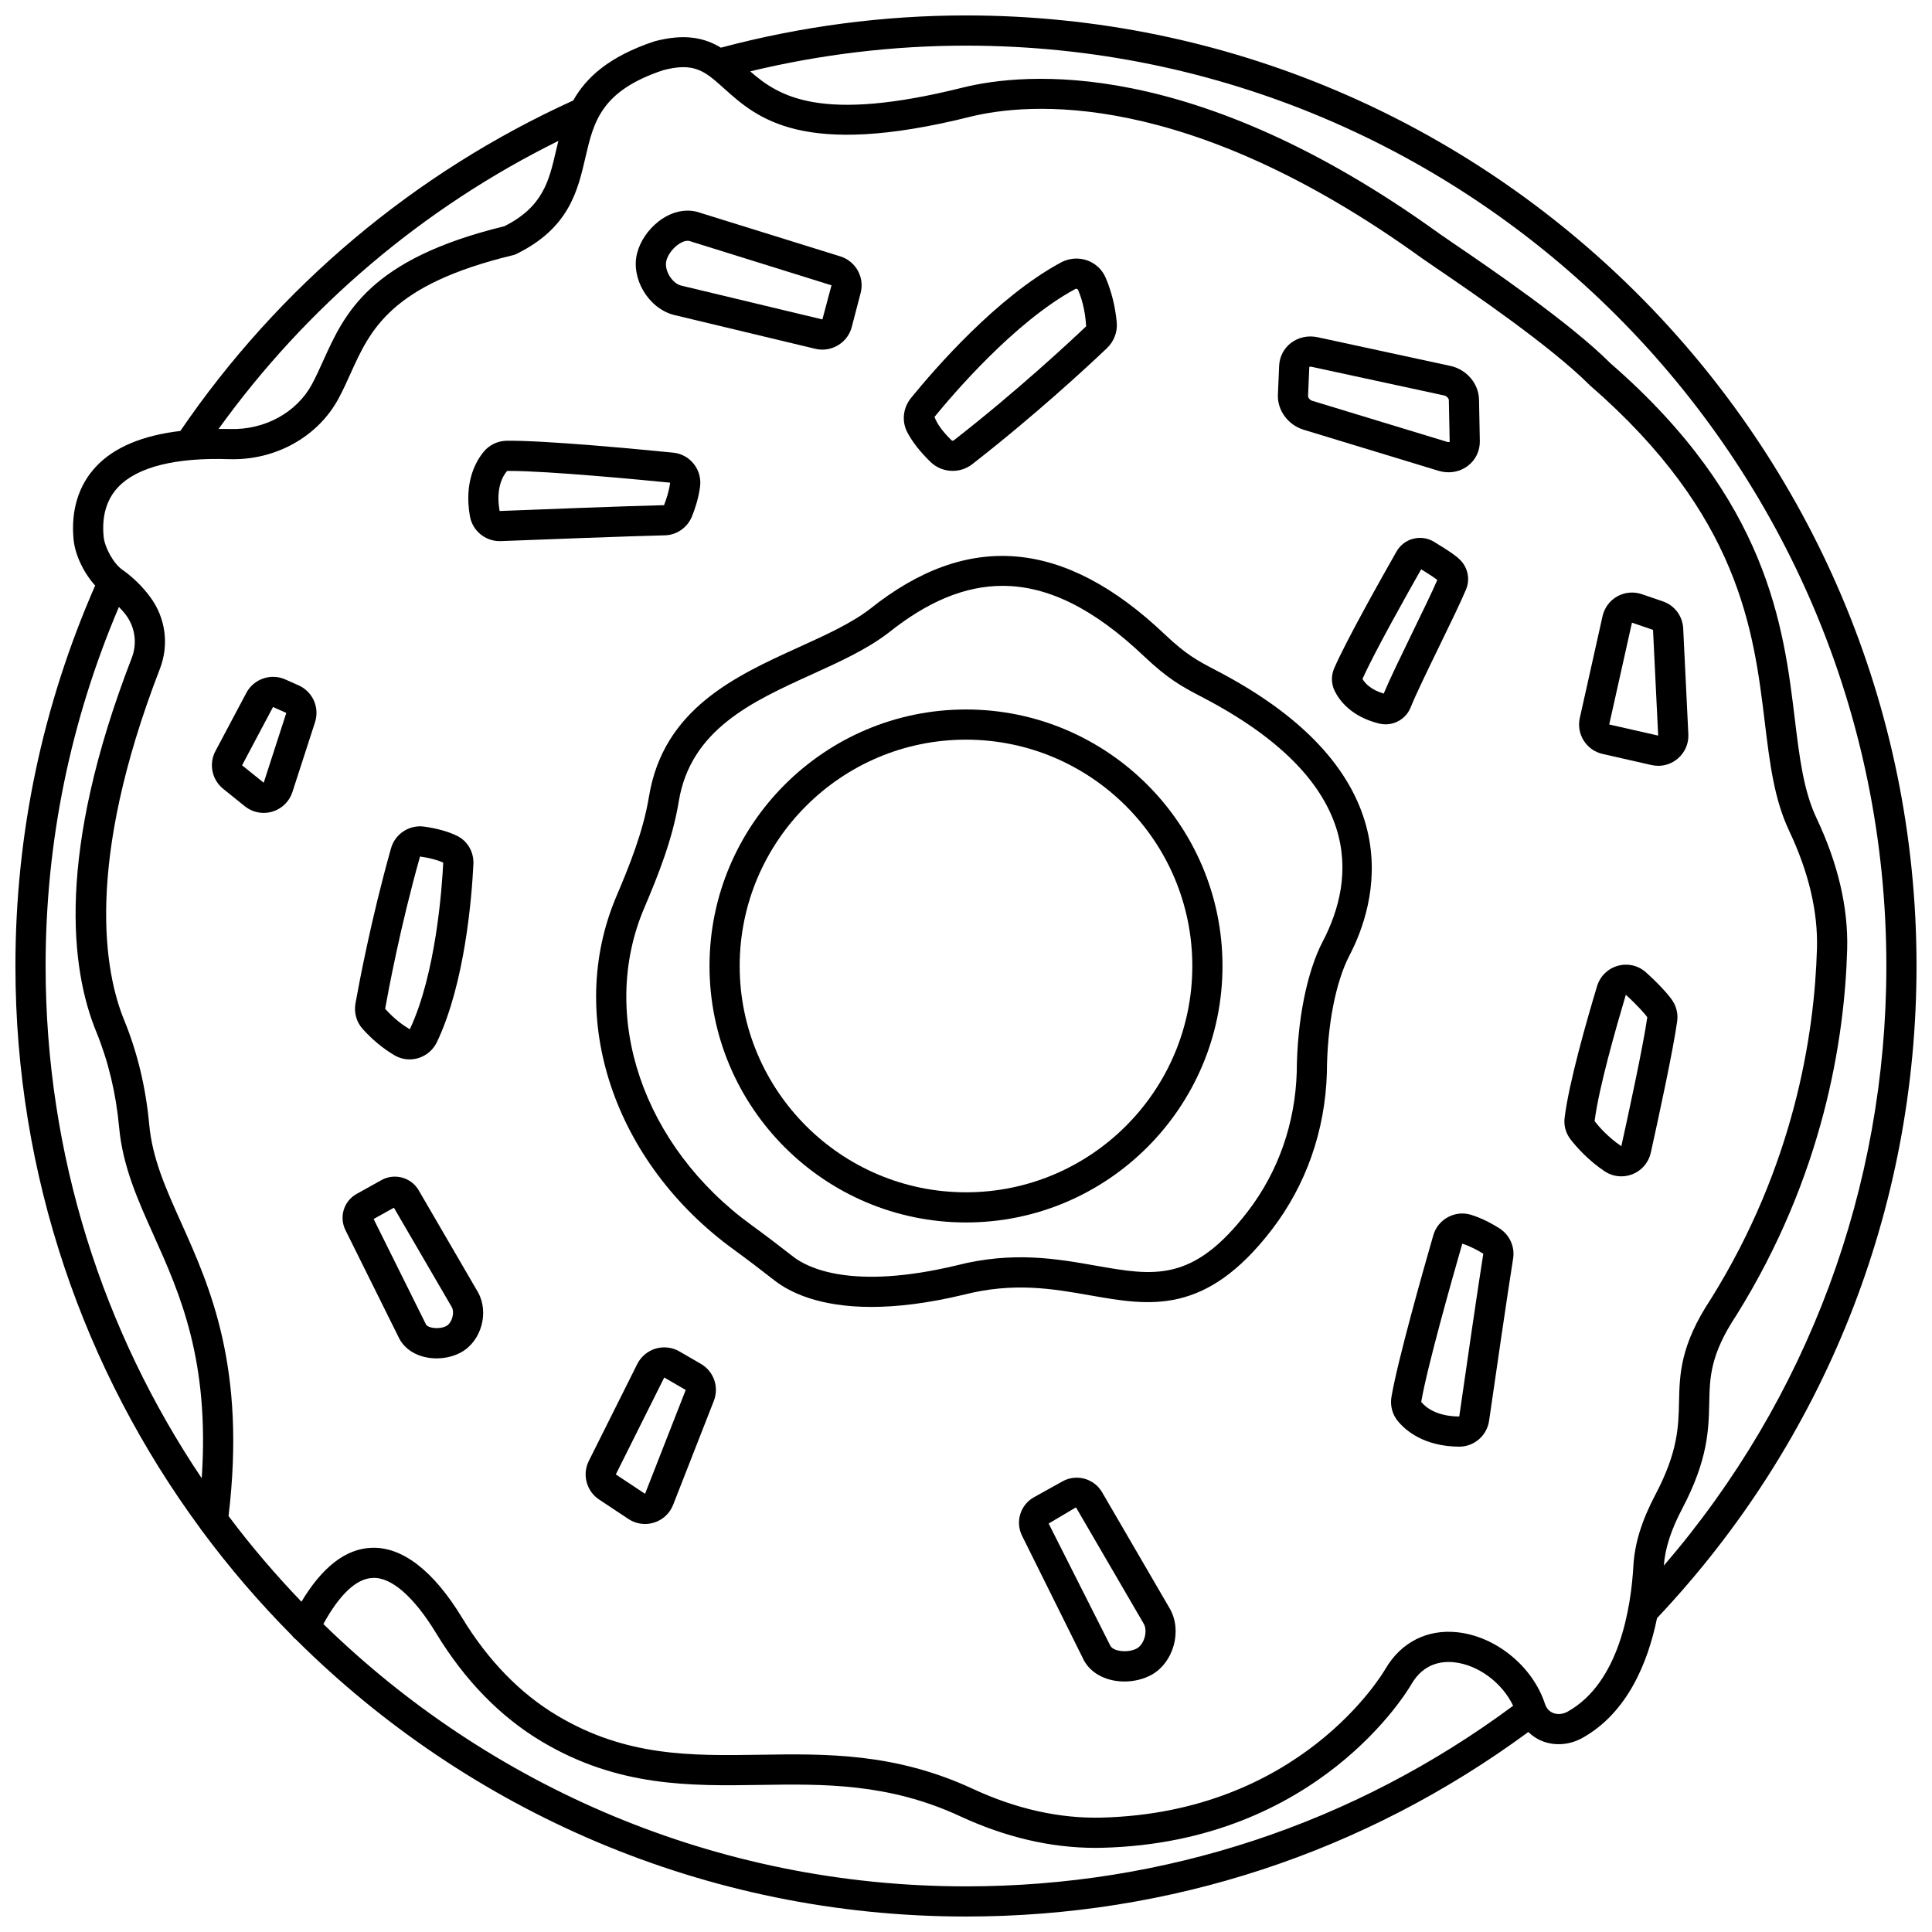 <?xml version="1.0" encoding="UTF-8"?>
<!-- Uploaded to: ICON Repo, www.svgrepo.com, Generator: ICON Repo Mixer Tools -->
<svg width="800px" height="800px" version="1.1" viewBox="144 144 512 512" xmlns="http://www.w3.org/2000/svg">
 <defs>
  <clipPath id="a">
   <path d="m148.09 148.09h503.81v503.81h-503.81z"/>
  </clipPath>
 </defs>
 <path d="m400 332.02c-37.48 0-67.973 30.492-67.973 67.973 0 37.48 30.492 67.973 67.973 67.973s67.973-30.492 67.973-67.973c0-37.48-30.492-67.973-67.973-67.973zm0 127.95c-33.07 0-59.977-26.906-59.977-59.977s26.906-59.977 59.977-59.977 59.977 26.906 59.977 59.977-26.906 59.977-59.977 59.977z"/>
 <g clip-path="url(#a)">
  <path d="m651.9 400c0-138.9-113-251.91-251.91-251.91-21.879 0-43.715 2.891-64.949 8.543-4.156-2.523-9.395-3.863-17.621-1.676-12.129 4.043-18.129 9.66-21.516 15.676-42.105 19.137-78.039 49.371-104.11 87.574-10.008 1.188-17.543 4.312-22.344 9.438-4.644 4.949-6.703 11.656-5.945 19.383 0.402 4.102 2.738 8.879 5.715 12.145-13.988 31.945-21.133 65.836-21.133 100.82 0 55.715 18.215 107.23 48.953 149 0.129 0.207 0.25 0.402 0.414 0.582 7.312 9.879 15.328 19.207 23.977 27.91 0.27 0.402 0.613 0.734 1.023 1.023 45.57 45.332 108.34 73.391 177.54 73.391 54.152 0 105.57-16.922 149.02-48.898 1.07 1.016 2.301 1.871 3.699 2.414 3.422 1.336 7.324 1.016 10.688-0.875 11.926-6.695 17.316-19.977 19.73-31.723 44.34-46.961 68.766-108.28 68.766-172.82zm-7.996 0c0 58.699-20.859 114.64-58.973 158.91 0.344-4.606 1.891-9.434 4.898-15.148 6.816-12.945 6.988-20.945 7.137-28 0.145-6.844 0.273-12.758 7.199-23.219 23.027-36.926 28.672-73.07 29.352-96.887 0.32-11.062-2.414-22.797-8.133-34.867-3.434-7.262-4.512-16.109-5.754-26.355-2.961-24.402-7.023-57.82-48.836-94.152-10.816-10.824-32.273-25.434-41.438-31.672-1.828-1.242-3.168-2.156-3.84-2.641-65.211-47.094-110.1-42.801-126.38-38.758-37.664 9.406-48.656 2.394-56.324-4.301 18.758-4.519 37.953-6.816 57.184-6.816 134.49 0 243.91 109.41 243.91 243.91zm-351.93-218.66c-0.215 0.883-0.43 1.766-0.629 2.637-1.844 7.953-3.438 14.836-13.676 19.973-35.863 8.734-42.332 23.07-48.051 35.727-0.945 2.09-1.871 4.152-2.938 6.137-4.047 7.523-12.57 12.16-21.68 11.879-1.066-0.035-2.055-0.008-3.082-0.012 23.355-32.453 54.23-58.621 90.055-76.34zm-116.46 123.5c0.66 0.707 1.324 1.406 1.902 2.191 2.41 3.277 2.973 7.516 1.496 11.332-20.059 51.848-16.188 82.48-9.41 99.047 3.199 7.816 5.238 16.328 6.062 25.305 0.949 10.367 4.926 19.227 9.137 28.598 7.031 15.641 14.867 33.219 12.758 64.438-26.113-38.828-41.375-85.539-41.375-135.75 0-32.984 6.586-64.953 19.43-95.16zm54.18 269.54c4.266-7.789 8.727-12.016 12.98-12.203 4.945-0.359 11.023 4.965 16.895 14.625 7.606 12.523 17.039 22.191 28.027 28.738 20.246 12.055 39.324 11.762 57.781 11.484 16.73-0.262 34.062-0.52 53.074 8.305 11.996 5.562 24.035 8.375 35.82 8.375 0.625 0 1.246-0.008 1.867-0.023 57.195-1.449 80.961-41.711 81.93-43.398 3.172-5.418 7.898-6.125 11.305-5.758 6.426 0.688 12.773 5.496 15.621 11.527-42.219 31.293-92.277 47.855-145 47.855-66.211 0-126.31-26.555-170.3-69.527zm329.8 23.191c-1.266 0.711-2.68 0.863-3.867 0.398-0.734-0.289-1.711-0.941-2.195-2.426-3.227-9.898-12.988-17.883-23.199-18.977-8.012-0.871-14.961 2.668-19.074 9.695-0.898 1.555-22.664 38.086-75.219 39.422-11.078 0.281-22.617-2.277-34.117-7.613-20.676-9.594-38.938-9.32-56.562-9.043-18.141 0.27-35.27 0.535-53.566-10.359-9.855-5.871-18.359-14.621-25.285-26.02-7.562-12.441-15.883-18.844-24.078-18.461-6.773 0.301-12.957 5.125-18.445 14.285-6.875-7.18-13.359-14.734-19.32-22.707 4.695-39.23-4.844-60.566-12.551-77.727-4.098-9.129-7.641-17.008-8.473-26.051-0.895-9.766-3.121-19.055-6.621-27.605-5.109-12.465-10.664-41.133 9.449-93.129 2.469-6.379 1.527-13.465-2.508-18.957-2.102-2.863-4.633-5.344-7.519-7.371-2.219-1.559-4.586-5.773-4.875-8.672-0.531-5.445 0.75-9.863 3.82-13.137 5.016-5.344 15.199-7.918 29.445-7.43 12.195 0.379 23.52-5.898 28.992-16.086 1.156-2.152 2.164-4.371 3.184-6.633 5.227-11.574 10.629-23.543 43.066-31.348 0.285-0.066 0.555-0.168 0.816-0.293 14.008-6.828 16.309-16.77 18.34-25.547 2.195-9.477 4.094-17.66 20.582-23.168 8.34-2.199 11.121 0.289 16.16 4.816 8.75 7.856 20.73 18.617 65.188 7.527 15.188-3.769 57.266-7.652 119.77 37.477 0.703 0.508 2.106 1.469 4.019 2.766 8.977 6.113 29.996 20.426 40.484 30.91 39.695 34.5 43.387 64.871 46.352 89.27 1.328 10.934 2.477 20.375 6.465 28.809 5.168 10.926 7.648 21.426 7.363 31.215-0.656 22.832-6.07 57.477-28.086 92.793-8.148 12.301-8.309 19.965-8.469 27.375-0.141 6.473-0.281 13.168-6.219 24.445-3.664 6.961-5.527 12.965-5.871 18.895-0.629 11.164-3.742 31.012-17.379 38.66z"/>
 </g>
 <path d="m468.2 322.67-2.387-1.262c-4.496-2.359-7.465-3.918-13.195-9.355-26.594-25.227-52.148-27.391-78.047-6.684-5.008 3.844-11.695 6.883-18.773 10.102-16.867 7.664-35.977 16.352-39.809 39.613-1.516 9.219-5.098 18.129-8.641 26.465-13.59 31.992-0.75 70.52 31.223 93.688 3.637 2.637 7.184 5.375 10.73 8.129 3.914 3.043 11.676 6.984 25.609 6.984 6.672 0 14.766-0.902 24.531-3.246 13.285-3.383 23.582-1.562 33.543 0.191 15.703 2.769 30.547 5.391 48.059-17.422 9.074-11.82 14.117-26.176 14.594-41.512v-0.105c0.066-12.383 2.309-23.996 5.992-31.066 6.93-13.281 17.516-47.105-33.43-74.52zm26.348 70.809c-4.242 8.137-6.816 21.094-6.898 34.672-0.434 13.637-4.91 26.375-12.941 36.844-14.555 18.961-24.805 17.148-40.32 14.418-10.293-1.82-21.961-3.879-36.855-0.082-27.836 6.672-39.57 0.625-43.316-2.289-3.613-2.812-7.238-5.602-10.945-8.289-28.941-20.969-40.684-55.547-28.559-84.086 3.731-8.781 7.508-18.199 9.168-28.293 3.137-19.047 19.449-26.461 35.227-33.633 7.504-3.414 14.598-6.633 20.395-11.082 10.328-8.254 20.23-12.402 30.18-12.402 12.137 0 24.336 6.172 37.43 18.598 6.535 6.199 10.262 8.156 14.977 10.633l2.32 1.227c40.914 22.012 38.973 46.824 30.141 63.766z"/>
 <path d="m223.12 325.62-3.523-1.566c-3.82-1.695-8.348-0.137-10.312 3.559l-8.199 15.449c-1.793 3.383-0.926 7.578 2.051 9.977l5.734 4.621c1.441 1.16 3.215 1.766 5.016 1.766 0.766 0 1.535-0.109 2.289-0.332 2.523-0.75 4.512-2.699 5.32-5.203l5.988-18.496c1.262-3.906-0.613-8.109-4.363-9.773zm-9.234 25.809-5.734-4.617 8.199-15.445 3.523 1.562z"/>
 <path d="m248.54 423.66c1.223 0.723 2.609 1.09 4.016 1.09 0.781 0 1.562-0.117 2.324-0.348 2.164-0.664 3.957-2.223 4.93-4.273 7.394-15.582 9.207-38.148 9.648-47.129 0.152-3.176-1.535-6.109-4.297-7.473-2.301-1.137-5.238-1.969-8.73-2.465-3.945-0.555-7.727 1.91-8.809 5.75-5.297 18.797-8.547 36.227-9.422 41.121-0.43 2.398 0.266 4.894 1.848 6.672 2.543 2.859 5.402 5.231 8.492 7.055zm7.32-56.637-0.562 3.957h-0.004zm-0.547 3.961c2.606 0.371 4.781 0.965 6.148 1.629-0.324 6.633-1.918 29.414-8.859 44.164-1.637-0.965-4.102-2.699-6.535-5.438 0.859-4.809 4.047-21.914 9.246-40.355z"/>
 <path d="m329.74 505.44-5.684-3.297c-1.895-1.105-4.191-1.371-6.305-0.75-2.106 0.629-3.883 2.121-4.867 4.082l-12.84 25.684c-1.805 3.609-0.629 8.012 2.734 10.242l7.75 5.137c1.332 0.879 2.859 1.332 4.41 1.332 0.812 0 1.625-0.125 2.418-0.375 2.316-0.73 4.152-2.449 5.035-4.711l10.773-27.512c1.449-3.695 0.012-7.832-3.426-9.832zm-14.793 34.434-7.75-5.137 12.836-25.684 5.688 3.305z"/>
 <path d="m541.38 469.53c-1.699-1.086-4.371-2.59-7.438-3.562-2.074-0.664-4.269-0.457-6.195 0.57-1.914 1.027-3.309 2.742-3.91 4.832-2.781 9.652-9.434 33.152-11.082 42.797-0.395 2.312 0.219 4.66 1.684 6.434 2.062 2.5 6.914 6.707 16.219 6.781h0.062c3.945 0 7.332-2.934 7.902-6.848 1.797-12.438 5.016-34.57 6.371-43.012 0.496-3.129-0.922-6.266-3.613-7.992zm-10.66 49.859c-6.059-0.047-8.938-2.445-10.082-3.871 1.582-9.25 8.137-32.402 10.883-41.93 2.238 0.707 4.246 1.844 5.57 2.664-1.363 8.492-4.586 30.672-6.371 43.137z"/>
 <path d="m581.48 449.48c2.137-9.656 5.887-27.004 6.981-34.773 0.27-1.895-0.141-3.805-1.145-5.387-1.242-1.957-4.609-5.41-7.148-7.664-2.035-1.812-4.816-2.441-7.445-1.703-2.641 0.746-4.688 2.754-5.481 5.383-2.727 9.031-7.469 25.586-8.609 34.938-0.25 2.043 0.328 4.082 1.629 5.742 1.461 1.867 4.566 5.438 8.965 8.379 1.332 0.891 2.883 1.348 4.441 1.348 1.004 0 2.019-0.188 2.984-0.574 2.449-0.984 4.258-3.109 4.828-5.688zm-7.809-1.73c-3.434-2.301-5.894-5.106-7.086-6.629 1.094-8.785 5.676-24.727 8.273-33.484 2.887 2.566 5.254 5.254 5.688 5.953-1.102 7.777-5.176 26.477-6.875 34.16z"/>
 <path d="m568.69 343.8 12.973 2.945c0.602 0.137 1.203 0.203 1.801 0.203 1.855 0 3.652-0.648 5.113-1.871 1.934-1.625 2.977-4 2.852-6.512l-1.363-28.016c-0.16-3.289-2.273-6.109-5.391-7.176l-5.582-1.914c-2.144-0.73-4.519-0.52-6.5 0.582-1.984 1.113-3.402 3.019-3.898 5.238l-6.027 26.984c-0.969 4.281 1.734 8.559 6.023 9.535zm7.797-34.789 5.582 1.914 1.363 28.016-12.973-2.945z"/>
 <path d="m390.55 266.38c1.625 1.594 3.766 2.406 5.918 2.406 1.832 0 3.668-0.586 5.199-1.781 16.695-13 30.508-25.82 35.672-30.73 1.871-1.773 2.848-4.336 2.609-6.844-0.395-4.215-1.383-8.191-2.934-11.828-0.914-2.156-2.715-3.832-4.93-4.609-2.269-0.789-4.777-0.586-6.894 0.547-16.902 9.086-33.426 28.137-39.746 35.902-2.129 2.609-2.527 6.168-1.027 9.066 1.293 2.496 3.356 5.144 6.133 7.871zm38.434-45.801c0.199-0.102 0.371-0.074 0.68 0.156 0.844 1.977 1.93 5.219 2.172 9.742-3.961 3.766-18.199 17.078-35.074 30.219-0.176 0.145-0.445 0.129-0.602-0.023-2.141-2.098-3.742-4.121-4.508-6.184 4.688-5.769 21.262-25.266 37.332-33.91z"/>
 <path d="m327.37 280.87c0.766-1.871 1.754-4.766 2.16-7.969 0.27-2.16-0.332-4.281-1.691-5.984-1.355-1.695-3.293-2.75-5.453-2.961-9.984-0.988-34.266-3.285-44.098-3.152-2.344 0.031-4.543 1.059-6.027 2.828-2.082 2.481-5.344 8.008-3.727 17.172 0.668 3.812 4.023 6.602 7.871 6.598 0.102 0 0.203 0 0.309-0.004 10.055-0.391 34.418-1.324 43.453-1.531 3.164-0.07 5.992-2.031 7.203-4.996zm-50.965-1.449c-1.051-5.969 0.785-9.227 1.98-10.617 0.234-0.004 0.48-0.004 0.73-0.004 10.199 0 34.977 2.371 42.477 3.113-0.293 2.328-1.047 4.512-1.613 5.961-9.094 0.211-33.508 1.141-43.574 1.547z"/>
 <path d="m517.84 331.46c1.348-3.375 4.562-9.988 7.672-16.379 2.894-5.953 5.633-11.578 7.008-14.879 1.09-2.617 0.516-5.644-1.461-7.715-0.734-0.77-2.148-1.953-7.039-4.91-1.668-1.004-3.617-1.285-5.512-0.801-1.887 0.492-3.453 1.695-4.418 3.387-3.938 6.918-13.434 23.785-16.52 30.949-0.832 1.922-0.789 4.094 0.117 5.961 1.188 2.434 4.289 6.805 11.766 8.672 0.57 0.145 1.148 0.211 1.715 0.211 2.875 0.008 5.566-1.734 6.672-4.496zm-7.144-3.656c-3.426-1.016-4.957-2.727-5.621-3.867 3.039-6.898 12.16-23.098 15.547-29.066 2.562 1.566 3.75 2.41 4.277 2.824-1.379 3.195-4.019 8.625-6.582 13.887-2.977 6.133-6.051 12.457-7.621 16.223z"/>
 <path d="m489.46 257.88 35.684 10.863c0.914 0.281 1.832 0.414 2.738 0.414 1.855 0 3.633-0.578 5.113-1.699 2.07-1.566 3.227-3.984 3.176-6.621l-0.215-10.934c-0.09-4.242-3.269-7.992-7.57-8.926l-35.145-7.598c-2.57-0.559-5.176 0-7.152 1.527-1.875 1.449-3.004 3.656-3.106 6.051l-0.324 7.668c-0.172 4.109 2.691 8 6.801 9.254zm1.516-16.637c0.016-0.02 0.121-0.074 0.312-0.074 0.074 0 0.164 0.008 0.27 0.031l35.145 7.598c0.711 0.152 1.25 0.801 1.258 1.266l0.219 11.012c-0.031 0.035-0.262 0.148-0.703 0.012l-35.684-10.863c-0.73-0.223-1.16-0.891-1.145-1.262z"/>
 <path d="m322.55 227.45 37.512 8.988c0.625 0.152 1.246 0.219 1.859 0.219 3.574 0 6.867-2.41 7.801-5.992l2.356-9.031c1.082-4.16-1.293-8.414-5.406-9.695l-37.77-11.75c-0.059-0.016-0.117-0.035-0.176-0.051-3.332-0.871-7.059 0.078-10.25 2.582-2.758 2.168-4.809 5.199-5.633 8.359-1.73 6.656 2.945 14.602 9.707 16.371zm-1.949-14.391c0.363-1.398 1.473-2.992 2.824-4.047 0.988-0.773 1.996-1.199 2.805-1.199 0.152 0 0.293 0.016 0.43 0.043l37.695 11.754-2.414 9.043-37.434-8.969c-2.477-0.637-4.555-4.148-3.906-6.625z"/>
 <path d="m254.95 459.43c-1.98-3.402-6.391-4.617-9.82-2.711l-6.613 3.676c-3.398 1.887-4.703 6.102-2.973 9.598l14.262 28.727c0.027 0.055 0.055 0.113 0.082 0.164 1.926 3.465 5.863 5.098 9.809 5.098 2.305 0 4.609-0.555 6.531-1.621 5.312-2.953 7.453-10.496 4.449-15.898zm7.375 35.953c-1.785 0.988-4.785 0.629-5.41-0.344l-13.902-27.992 5.375-2.992 15.348 26.359c0.801 1.43 0.035 4.16-1.41 4.969z"/>
 <path d="m436.06 539.45c-2.113-3.629-6.805-4.922-10.461-2.887l-7.578 4.211c-3.617 2.012-5.008 6.5-3.164 10.223l16.336 32.902c0.027 0.055 0.055 0.109 0.082 0.164 2.098 3.777 6.391 5.551 10.711 5.551 2.539 0 5.09-0.613 7.215-1.793 2.75-1.527 4.875-4.34 5.824-7.715 0.953-3.367 0.621-6.875-0.949-9.695zm11.277 38.48c-0.367 1.305-1.141 2.414-2.047 2.918-2.203 1.223-6.086 0.871-6.992-0.629l-16.395-32.465 7.242-4.289 17.988 30.895c0.504 0.914 0.578 2.246 0.203 3.57z"/>
</svg>